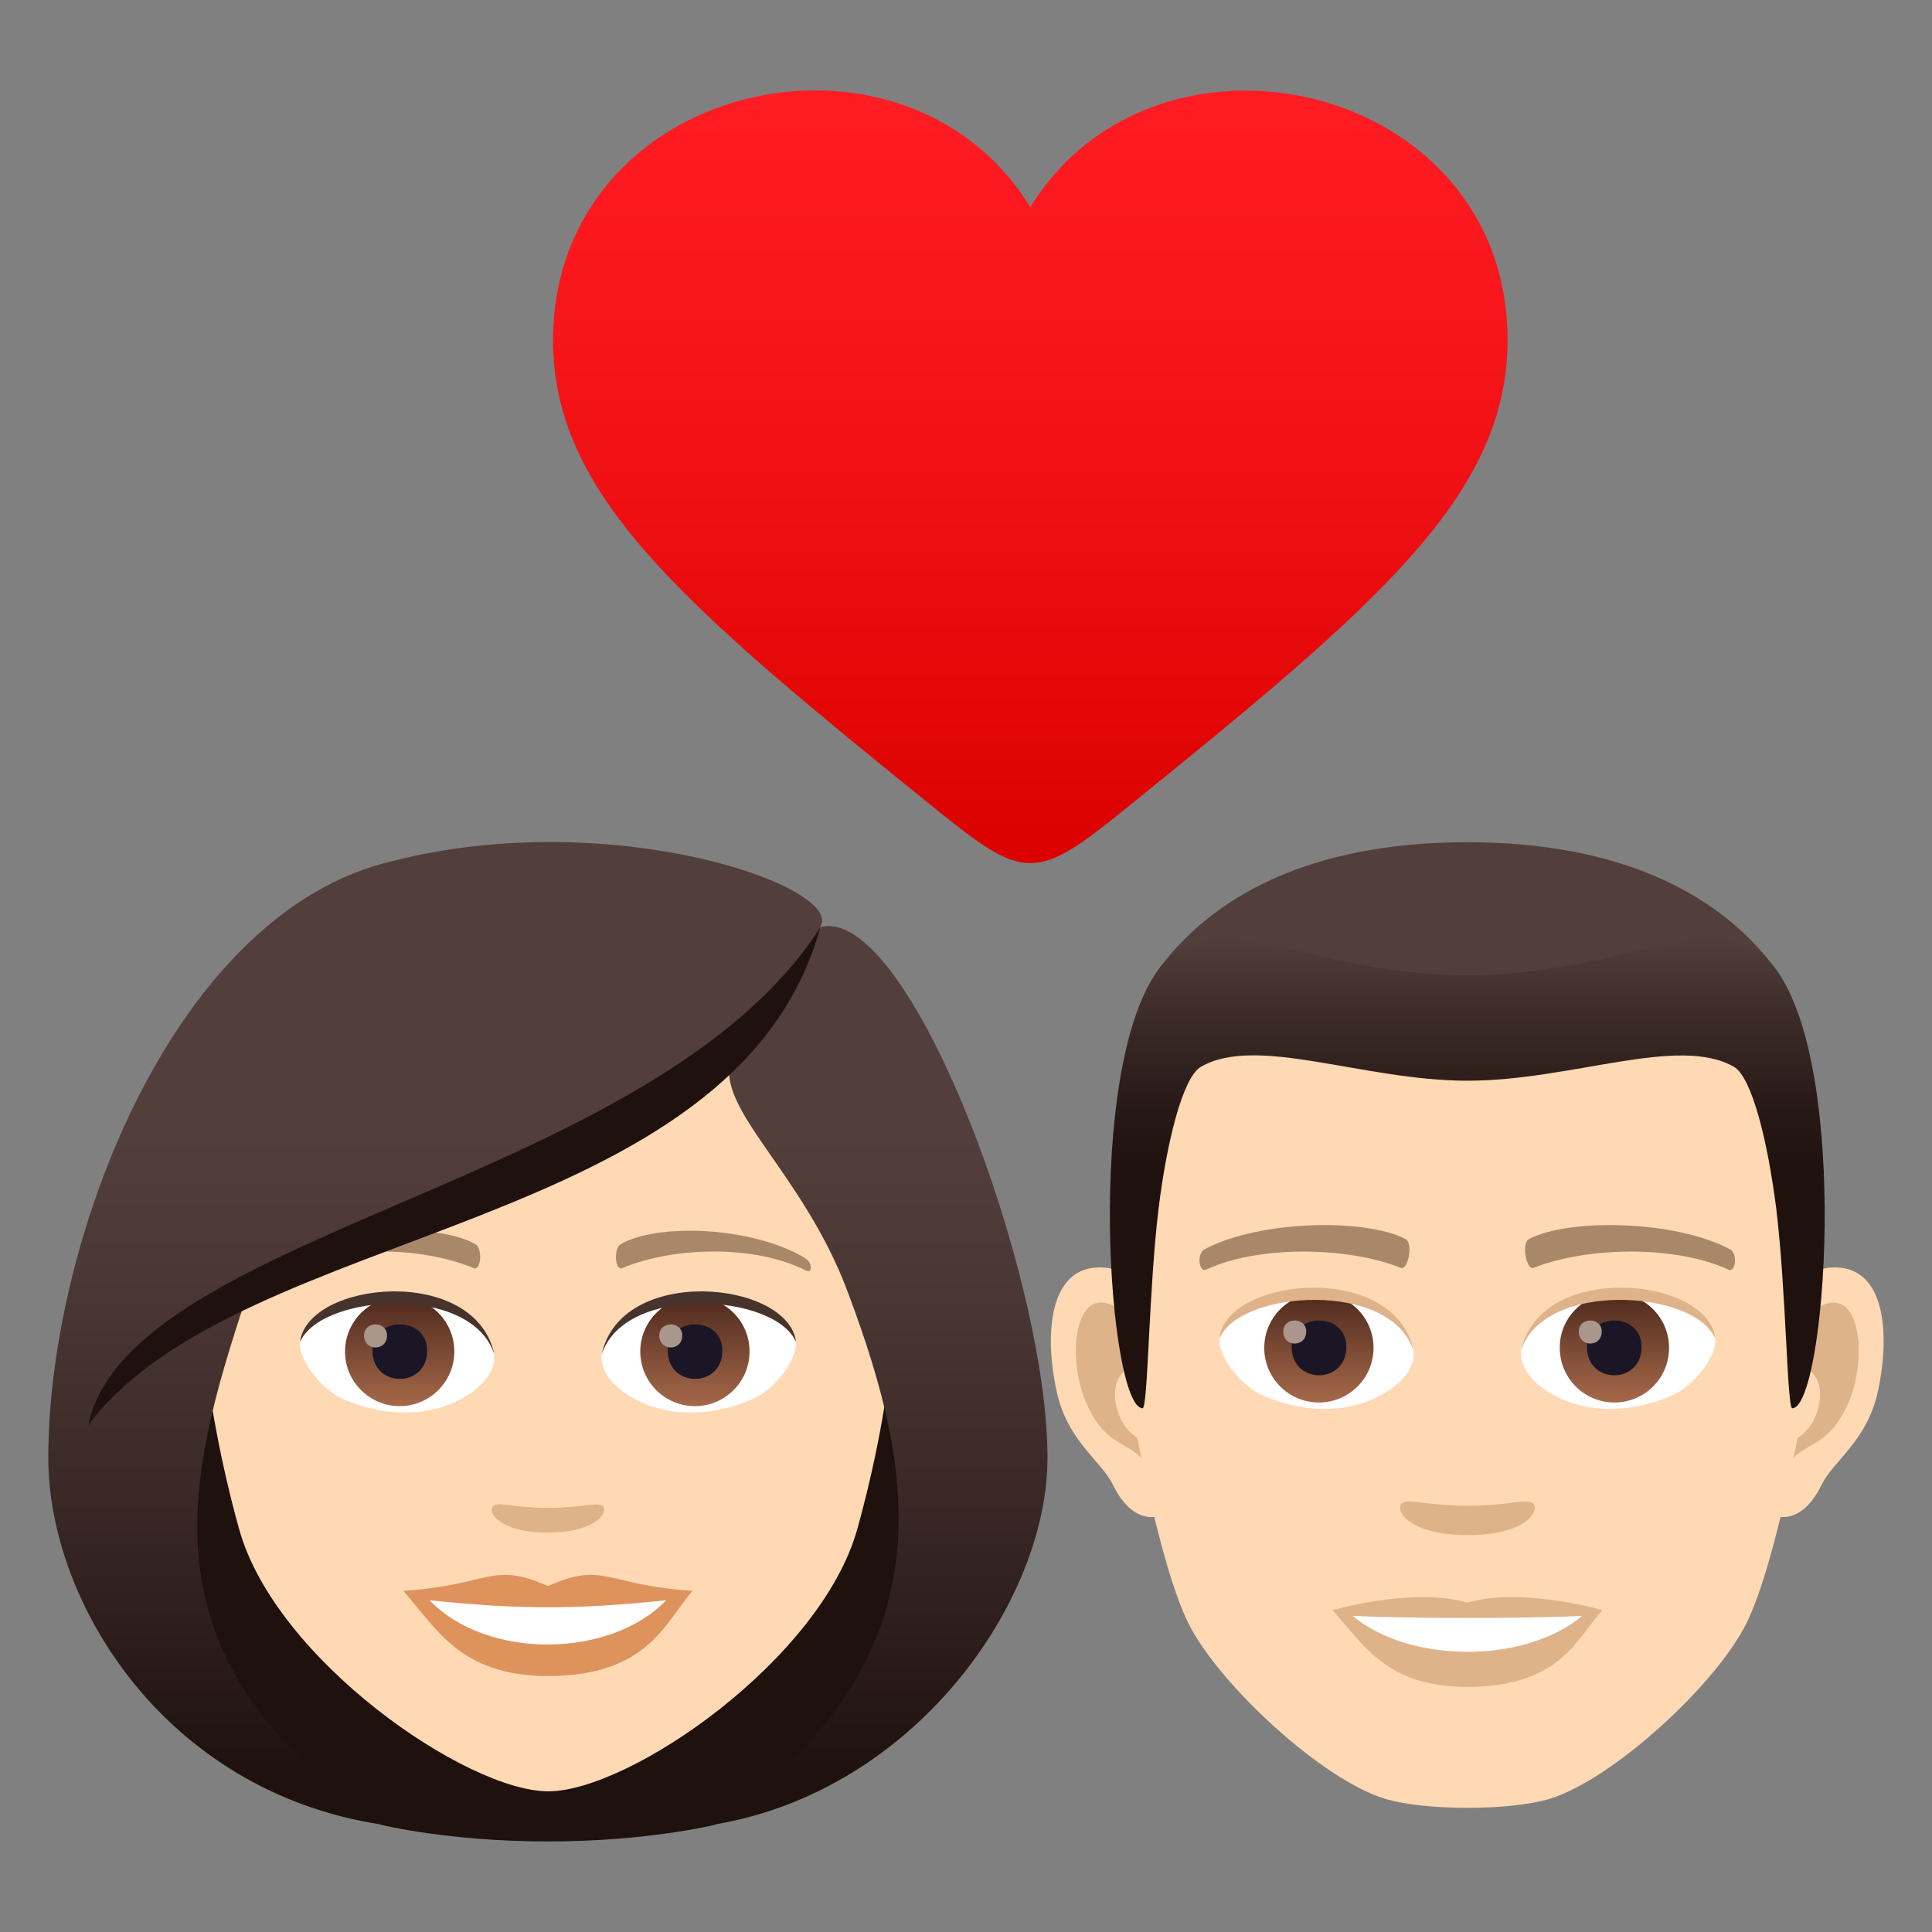 <?xml version="1.0" encoding="utf-8"?>
<!-- Generator: Adobe Illustrator 24.1.2, SVG Export Plug-In . SVG Version: 6.00 Build 0)  -->
<svg version="1.1" id="Layer_1" xmlns="http://www.w3.org/2000/svg" xmlns:xlink="http://www.w3.org/1999/xlink" x="0px" y="0px"
	 width="64px" height="64px" viewBox="0 0 64 64" style="enable-background:new 0 0 64 64;" xml:space="preserve">
<rect x="0" y="0" width="64" height="64" fill="#808080" stroke="none"/>
<linearGradient id="SVGID_1_" gradientUnits="userSpaceOnUse" x1="34.133" y1="28.6" x2="34.133" y2="3">
	<stop  offset="0" style="stop-color:#DB0100"/>
	<stop  offset="0.584" style="stop-color:#F31317"/>
	<stop  offset="1" style="stop-color:#FF1C23"/>
</linearGradient>
<path fill="url(#SVGID_1_)" d="M34.13,6.86c-4.2-6.82-15.8-4.16-15.81,4.41c0,5.15,4.32,8.78,12.75,15.59c2.86,2.31,3.27,2.31,6.13,0
	c8.42-6.81,12.74-10.44,12.74-15.6C49.94,2.71,38.33,0.05,34.13,6.86z"/>
<path fill="#1E110E" d="M23.67,60.45c11.04-4.41,9.93-14.9,9.93-14.9H2.7c0,0-1.1,10.48,9.93,14.9c0,0,2.21,0.55,5.52,0.55
	C21.46,61,23.67,60.45,23.67,60.45z"/>
<path fill="#FFD8B4" d="M18.15,29.55c-8.01,0-11.86,6.52-11.38,14.9c0.1,1.68,0.57,4.12,1.15,6.2c1.2,4.33,7.54,8.69,10.24,8.69
	c2.7,0,9.03-4.36,10.24-8.69c0.58-2.08,1.05-4.51,1.15-6.2C30.01,36.07,26.16,29.55,18.15,29.55z"/>
<path fill="#DE935D" d="M18.15,52.54c-1.88-0.83-1.89-0.03-4.79,0.16c1.09,1.23,1.89,2.82,4.79,2.82c3.33,0,3.89-1.8,4.79-2.82
	C20.04,52.51,20.03,51.71,18.15,52.54z"/>
<path fill="#FFFFFF" d="M14.23,53.01c1.89,1.97,5.97,1.94,7.84,0C19.16,53.32,17.15,53.32,14.23,53.01z"/>
<path fill="#A88868" d="M26.66,41.67c-1.74-1.04-4.86-1.16-6.09-0.46c-0.26,0.14-0.19,0.89,0.03,0.8c1.76-0.73,4.44-0.77,6.1,0.08
	C26.92,42.2,26.92,41.82,26.66,41.67z"/>
<path fill="#A88868" d="M9.64,41.67c1.74-1.04,4.86-1.16,6.1-0.46c0.26,0.14,0.19,0.89-0.04,0.8c-1.76-0.73-4.44-0.77-6.1,0.08
	C9.38,42.2,9.38,41.82,9.64,41.67z"/>
<path fill="#DEB38A" d="M19.95,49.88c-0.19-0.13-0.64,0.07-1.8,0.07c-1.16,0-1.61-0.21-1.8-0.07c-0.23,0.16,0.13,0.89,1.8,0.89
	C19.82,50.76,20.18,50.04,19.95,49.88z"/>
<path id="Path_4203_" fill="#FFFFFF" d="M16.37,44.81c0.07,0.53-0.29,1.16-1.29,1.63c-0.63,0.3-1.95,0.65-3.68-0.08
	c-0.77-0.33-1.53-1.34-1.46-1.91C10.88,42.69,15.49,42.43,16.37,44.81z"/>
<linearGradient id="Oval_1_" gradientUnits="userSpaceOnUse" x1="-426.408" y1="475.174" x2="-426.408" y2="475.725" gradientTransform="matrix(6.57 0 0 -6.57 2814.782 3168.527)">
	<stop  offset="0" style="stop-color:#A6694A"/>
	<stop  offset="1" style="stop-color:#4F2A1E"/>
</linearGradient>
<path id="Oval_458_" fill="url(#Oval_1_)" d="M13.24,42.96c1,0,1.81,0.81,1.81,1.81c0,1-0.81,1.81-1.81,1.81c-1,0-1.81-0.81-1.81-1.81
	C11.43,43.78,12.24,42.96,13.24,42.96z"/>
<path id="Path_4202_" fill="#1A1626" d="M12.34,44.74c0,1.25,1.81,1.25,1.81,0C14.15,43.58,12.34,43.58,12.34,44.74z"/>
<path id="Path_4201_" fill="#AB968C" d="M12.06,44.24c0,0.53,0.76,0.53,0.76,0C12.82,43.75,12.06,43.75,12.06,44.24z"/>
<path id="Path_4199_" fill="#45332C" d="M16.38,44.88c-0.74-2.37-5.75-2.02-6.44-0.43C10.2,42.42,15.75,41.88,16.38,44.88z"/>
<path id="Path_4198_" fill="#FFFFFF" d="M19.93,44.81c-0.07,0.53,0.29,1.16,1.29,1.63c0.63,0.3,1.95,0.65,3.68-0.08
	c0.78-0.33,1.53-1.34,1.46-1.91C25.43,42.69,20.81,42.43,19.93,44.81z"/>
<linearGradient id="Oval_2_" gradientUnits="userSpaceOnUse" x1="-427.617" y1="475.174" x2="-427.617" y2="475.725" gradientTransform="matrix(6.57 0 0 -6.57 2832.512 3168.527)">
	<stop  offset="0" style="stop-color:#A6694A"/>
	<stop  offset="1" style="stop-color:#4F2A1E"/>
</linearGradient>
<path id="Oval_457_" fill="url(#Oval_2_)" d="M23.02,42.96c1,0,1.81,0.81,1.81,1.81c0,1-0.81,1.81-1.81,1.81c-1,0-1.81-0.81-1.81-1.81
	C21.21,43.78,22.02,42.96,23.02,42.96z"/>
<path id="Path_4197_" fill="#1A1626" d="M22.12,44.74c0,1.25,1.81,1.25,1.81,0C23.93,43.58,22.12,43.58,22.12,44.74z"/>
<path id="Path_4196_" fill="#AB968C" d="M21.84,44.24c0,0.53,0.76,0.53,0.76,0C22.6,43.75,21.84,43.75,21.84,44.24z"/>
<path id="Path_4194_" fill="#45332C" d="M19.93,44.88c0.74-2.36,5.75-2.03,6.44-0.43C26.11,42.42,20.55,41.88,19.93,44.88z"/>
<linearGradient id="SVGID_2_" gradientUnits="userSpaceOnUse" x1="18.152" y1="60.448" x2="18.152" y2="27.896">
	<stop  offset="0.05" style="stop-color:#1E110E"/>
	<stop  offset="0.233" style="stop-color:#31211E"/>
	<stop  offset="0.522" style="stop-color:#493632"/>
	<stop  offset="0.7" style="stop-color:#523E3A"/>
</linearGradient>
<path fill="url(#SVGID_2_)" d="M27.16,30.72c0.91-1.31-6.83-4.06-14.14-2.2C5.72,30.2,1.6,41.14,1.6,48.29c0,4.8,3.86,11.05,11.03,12.15
	c-7.9-5.53-6.63-11.02-4.41-17.65c5.49-3.18,11.69-3.92,16-7.72c-0.55,1.66,2.37,3.74,3.86,7.72c2.27,6.05,3.43,12.16-4.42,17.65
	c6.62-1.1,11.04-7.36,11.04-12.15C34.7,42.24,30.09,29.88,27.16,30.72z"/>
<path fill="#1E110E" d="M2.92,47.21c5.05-6.73,21.42-6.27,24.25-16.48C21.67,39.29,4.3,40.74,2.92,47.21z"/>
<path id="Path_4193_" fill="#FFD8B4" d="M60.54,42c-1.85,0.22-3.18,6.41-2.02,8.04c0.16,0.23,1.12,0.59,1.82-0.85
	c0.39-0.8,1.52-1.46,1.87-3.11C62.66,43.98,62.38,41.78,60.54,42z"/>
<path id="Path_4192_" fill="#FFD8B4" d="M36.67,42c1.85,0.22,3.18,6.41,2.02,8.04c-0.16,0.23-1.12,0.59-1.82-0.85
	c-0.39-0.8-1.52-1.46-1.87-3.11C34.55,43.98,34.83,41.78,36.67,42z"/>
<path id="Path_4191_" fill="#DEB38A" d="M60.49,43.19c-0.48,0.15-1.01,0.89-1.29,2.11c1.69-0.36,1.26,2.45-0.2,2.5
	c0.01,0.28,0.03,0.57,0.07,0.88c0.71-1.02,1.42-0.61,2.13-2.14C61.84,45.16,61.69,42.81,60.49,43.19z"/>
<path id="Path_4190_" fill="#DEB38A" d="M38.01,45.29c-0.29-1.22-0.81-1.95-1.29-2.1c-1.19-0.38-1.35,1.97-0.71,3.35
	c0.71,1.52,1.43,1.11,2.13,2.14c0.03-0.31,0.05-0.6,0.07-0.88C36.76,47.72,36.35,44.95,38.01,45.29z"/>
<path id="Path_4189_" fill="#FFD8B4" d="M48.61,30.1c-8.01,0-11.86,6.06-11.38,14.48c0.1,1.69,1.15,7.22,2.14,9.2
	c1.02,2.03,4.41,5.16,6.49,5.8c1.31,0.41,4.19,0.41,5.5,0c2.08-0.65,5.48-3.77,6.49-5.8c0.99-1.98,2.04-7.51,2.14-9.2
	C60.47,36.16,56.61,30.1,48.61,30.1z"/>
<path id="Path_4188_" fill="#A88868" d="M57.3,41.38c-1.83-0.97-5.34-1.02-6.64-0.34c-0.28,0.13-0.09,1.05,0.14,0.96
	c1.82-0.72,4.75-0.74,6.46,0.06C57.49,42.17,57.58,41.52,57.3,41.38z"/>
<path id="Path_4187_" fill="#A88868" d="M39.91,41.38c1.83-0.97,5.33-1.02,6.64-0.34c0.28,0.13,0.09,1.05-0.14,0.96
	c-1.82-0.72-4.75-0.74-6.46,0.06C39.72,42.17,39.63,41.52,39.91,41.38z"/>
<path id="Path_4186_" fill="#DEB38A" d="M50.77,49.79c-0.23-0.16-0.77,0.09-2.16,0.09c-1.39,0-1.93-0.25-2.16-0.09
	c-0.27,0.19,0.16,1.06,2.16,1.06C50.61,50.86,51.04,49.99,50.77,49.79z"/>
<path id="Path_4185_" fill="#DEB38A" d="M48.61,53.09c-1.8-0.53-4.47,0.25-4.47,0.25c1.02,1.11,1.76,2.54,4.47,2.54
	c3.1,0,3.63-1.63,4.47-2.54C53.08,53.34,50.41,52.56,48.61,53.09z"/>
<path id="Path_4184_" fill="#FFFFFF" d="M44.81,53.53c1.89,1.58,5.7,1.59,7.6,0C50.39,53.62,46.83,53.62,44.81,53.53z"/>
<path id="Path_4183_" fill="#FFFFFF" d="M46.83,44.69c0.07,0.53-0.29,1.16-1.29,1.63c-0.63,0.3-1.95,0.65-3.68-0.08
	c-0.77-0.33-1.53-1.34-1.46-1.91C41.33,42.56,45.95,42.31,46.83,44.69z"/>
<linearGradient id="Oval_3_" gradientUnits="userSpaceOnUse" x1="-421.772" y1="475.193" x2="-421.772" y2="475.744" gradientTransform="matrix(6.57 0 0 -6.57 2814.782 3168.527)">
	<stop  offset="0" style="stop-color:#A6694A"/>
	<stop  offset="1" style="stop-color:#4F2A1E"/>
</linearGradient>
<path id="Oval_456_" fill="url(#Oval_3_)" d="M43.69,42.84c1,0,1.81,0.81,1.81,1.81c0,1-0.81,1.81-1.81,1.81c-1,0-1.81-0.81-1.81-1.81
	C41.88,43.65,42.69,42.84,43.69,42.84z"/>
<path id="Path_4182_" fill="#1A1626" d="M42.79,44.62c0,1.25,1.81,1.25,1.81,0C44.6,43.45,42.79,43.45,42.79,44.62z"/>
<path id="Path_4181_" fill="#AB968C" d="M42.51,44.11c0,0.53,0.76,0.53,0.76,0C43.27,43.62,42.51,43.62,42.51,44.11z"/>
<path id="Path_4180_" fill="#DEB38A" d="M46.83,44.76c-0.74-2.37-5.75-2.02-6.44-0.43C40.65,42.29,46.21,41.76,46.83,44.76z"/>
<path id="Path_4179_" fill="#FFFFFF" d="M50.39,44.69c-0.07,0.53,0.29,1.16,1.29,1.63c0.63,0.3,1.95,0.65,3.68-0.08
	c0.78-0.33,1.53-1.34,1.46-1.91C55.88,42.56,51.26,42.31,50.39,44.69z"/>
<linearGradient id="Oval_4_" gradientUnits="userSpaceOnUse" x1="-422.982" y1="475.193" x2="-422.982" y2="475.744" gradientTransform="matrix(6.57 0 0 -6.57 2832.512 3168.527)">
	<stop  offset="0" style="stop-color:#A6694A"/>
	<stop  offset="1" style="stop-color:#4F2A1E"/>
</linearGradient>
<path id="Oval_455_" fill="url(#Oval_4_)" d="M53.48,42.84c1,0,1.81,0.81,1.81,1.81c0,1-0.81,1.81-1.81,1.81c-1,0-1.81-0.81-1.81-1.81
	C51.66,43.65,52.48,42.84,53.48,42.84z"/>
<path id="Path_4178_" fill="#1A1626" d="M52.57,44.62c0,1.25,1.81,1.25,1.81,0C54.38,43.45,52.57,43.45,52.57,44.62z"/>
<path id="Path_4177_" fill="#AB968C" d="M52.3,44.11c0,0.53,0.76,0.53,0.76,0C53.06,43.62,52.3,43.62,52.3,44.11z"/>
<path id="Path_4166_" fill="#DEB38A" d="M50.38,44.76c0.73-2.36,5.75-2.03,6.44-0.43C56.56,42.29,51.01,41.76,50.38,44.76z"/>
<path fill="#523E3A" d="M58.83,32.11c-1.75-2.37-4.96-4.21-10.23-4.21c-5.27,0-8.47,1.84-10.22,4.21
	C35.9,35.47,61.31,35.47,58.83,32.11z"/>
<linearGradient id="SVGID_3_" gradientUnits="userSpaceOnUse" x1="48.607" y1="46.654" x2="48.607" y2="31.105">
	<stop  offset="0.5" style="stop-color:#1E110E"/>
	<stop  offset="0.637" style="stop-color:#271916"/>
	<stop  offset="0.859" style="stop-color:#3F2E2A"/>
	<stop  offset="1" style="stop-color:#523E3A"/>
</linearGradient>
<path fill="url(#SVGID_3_)" d="M58.83,32.11c-1.75-2.37-4.96,0.2-10.23,0.2c-5.27,0-8.47-2.57-10.22-0.2c-2.48,3.36-1.64,14.54-0.53,14.54
	c0.18,0,0.2-3.91,0.53-6.62c0.27-2.2,0.8-4.34,1.4-4.69c1.84-1.07,5.38,0.46,8.83,0.46c3.45,0,6.99-1.52,8.83-0.46
	c0.6,0.35,1.12,2.49,1.4,4.69c0.33,2.71,0.36,6.62,0.53,6.62C60.47,46.65,61.31,35.47,58.83,32.11z"/>
</svg>
